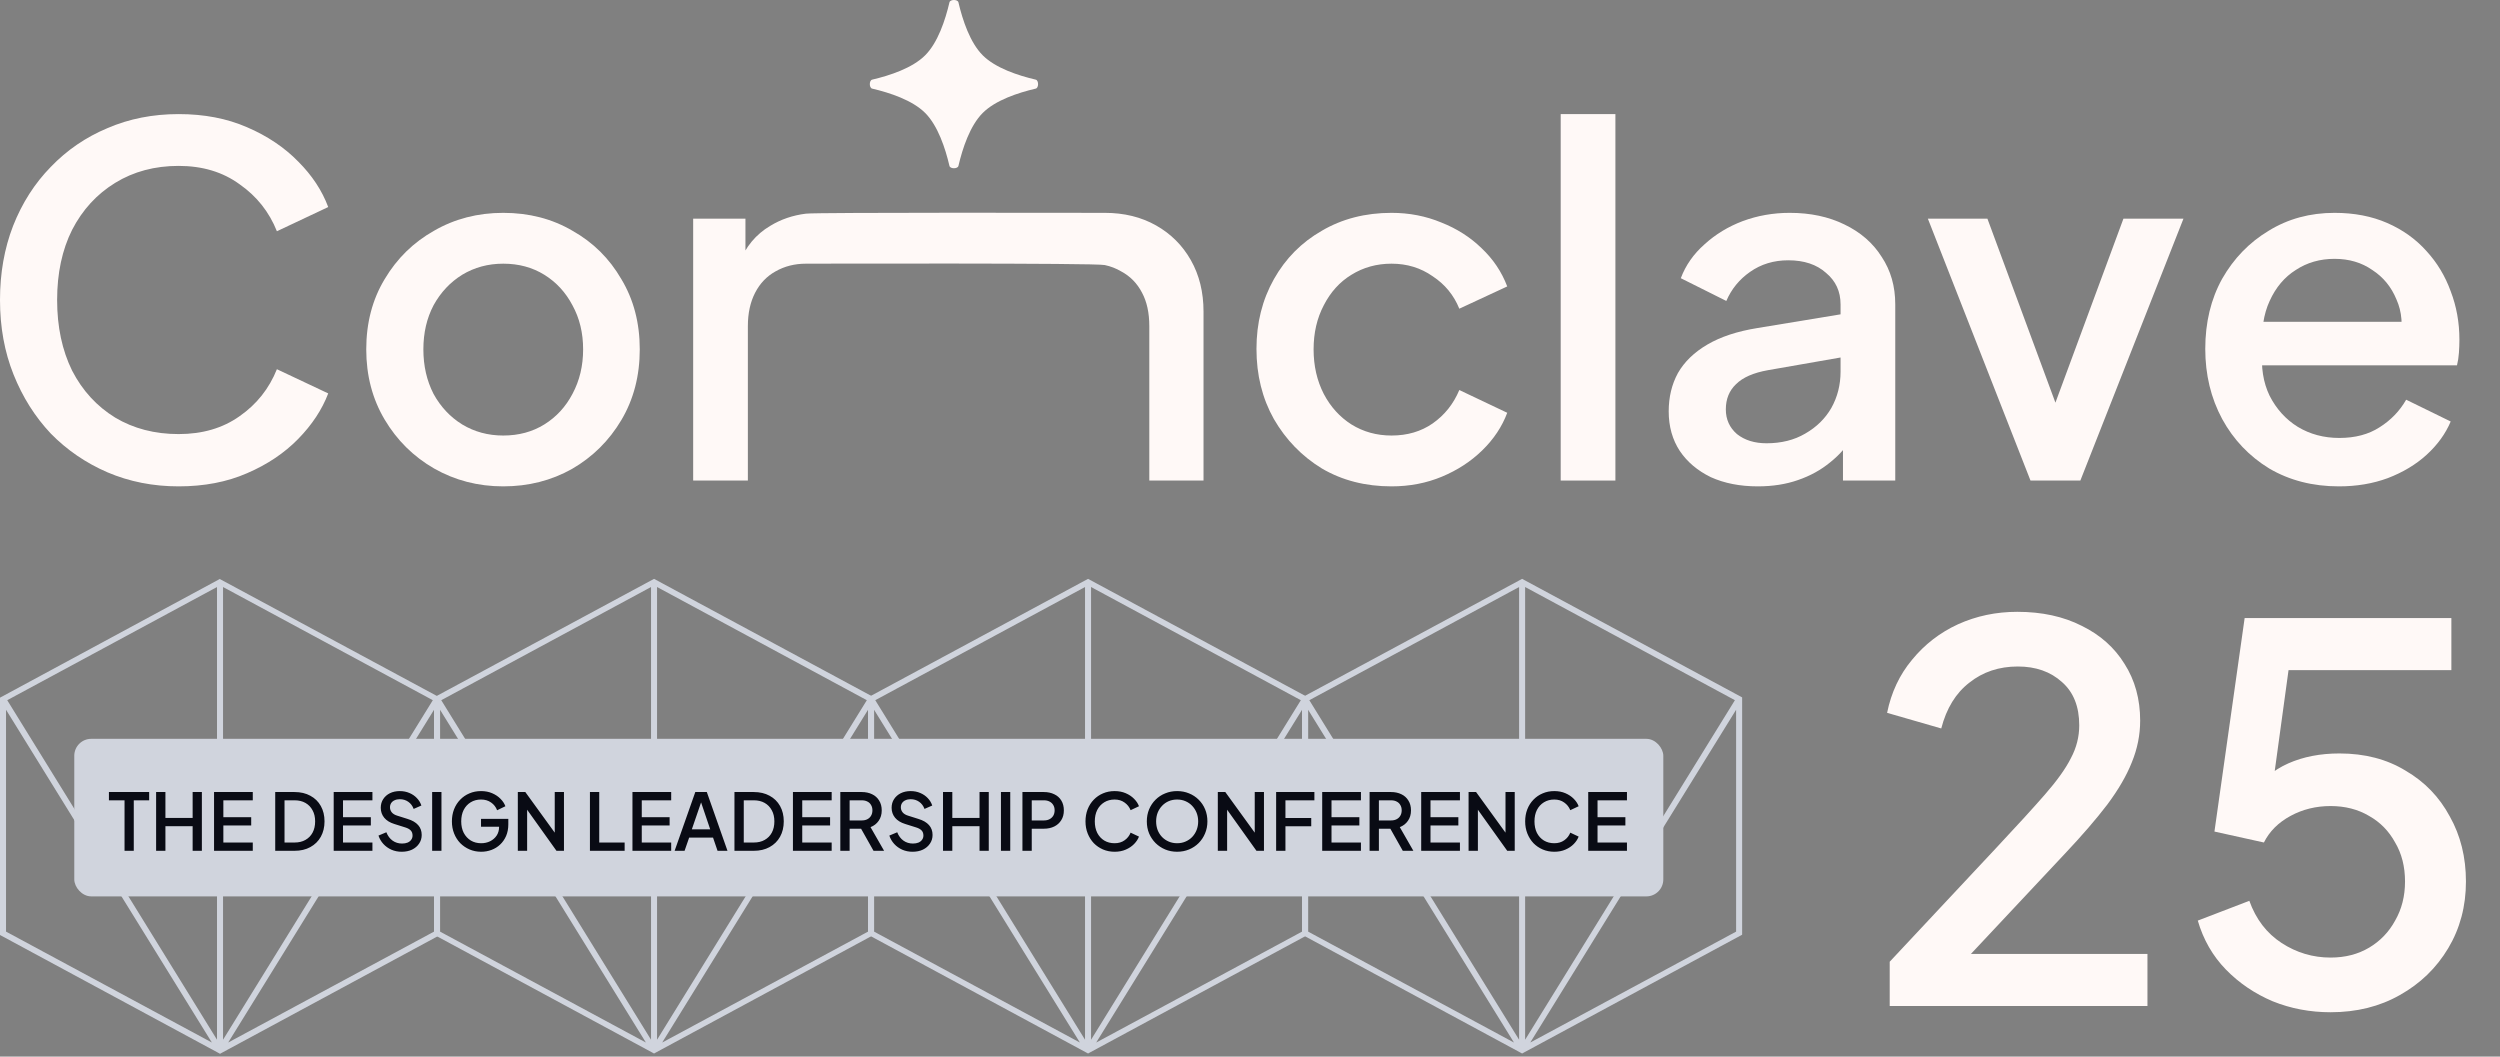 <svg width="866" height="366" viewBox="0 0 866 366" fill="none" xmlns="http://www.w3.org/2000/svg">
<rect x="0" y="0" width="866" height="366" fill="#808080" stroke="none"/>
<path d="M482.027 168.476C472.972 168.476 464.923 166.408 457.88 162.271C450.949 158.023 445.415 152.322 441.279 145.167C437.254 138.012 435.242 129.907 435.242 120.852C435.242 111.909 437.254 103.86 441.279 96.705C445.303 89.55 450.837 83.961 457.88 79.936C464.923 75.8 472.972 73.732 482.027 73.732C488.176 73.732 493.933 74.85 499.299 77.086C504.665 79.21 509.305 82.172 513.217 85.973C517.242 89.774 520.204 94.19 522.105 99.221L505.504 106.934C503.603 102.239 500.529 98.494 496.281 95.699C492.144 92.792 487.393 91.339 482.027 91.339C476.885 91.339 472.245 92.625 468.109 95.196C464.085 97.655 460.899 101.177 458.551 105.76C456.203 110.232 455.029 115.319 455.029 121.02C455.029 126.721 456.203 131.864 458.551 136.447C460.899 140.919 464.085 144.44 468.109 147.012C472.245 149.583 476.885 150.868 482.027 150.868C487.505 150.868 492.256 149.471 496.281 146.676C500.417 143.77 503.491 139.913 505.504 135.106L522.105 142.987C520.316 147.794 517.409 152.154 513.385 156.067C509.472 159.868 504.833 162.886 499.467 165.122C494.101 167.358 488.288 168.476 482.027 168.476Z" fill="#FFF9F7"/>
<path d="M540.625 166.463V39.523H559.574V166.463H540.625Z" fill="#FFF9F7"/>
<path d="M608.894 168.476C602.745 168.476 597.323 167.414 592.628 165.29C588.045 163.054 584.467 160.035 581.896 156.235C579.325 152.322 578.039 147.738 578.039 142.484C578.039 137.565 579.101 133.149 581.225 129.237C583.461 125.324 586.871 122.026 591.454 119.343C596.038 116.66 601.795 114.76 608.726 113.642L640.252 108.443V123.368L612.415 128.231C607.385 129.125 603.696 130.746 601.348 133.094C599 135.329 597.827 138.236 597.827 141.813C597.827 145.279 599.112 148.13 601.683 150.365C604.366 152.489 607.776 153.551 611.912 153.551C617.055 153.551 621.526 152.434 625.327 150.198C629.24 147.962 632.259 144.999 634.383 141.31C636.507 137.509 637.569 133.317 637.569 128.734V105.425C637.569 100.953 635.892 97.32 632.538 94.525C629.296 91.619 624.936 90.165 619.458 90.165C614.428 90.165 610.012 91.507 606.211 94.19C602.522 96.761 599.783 100.115 597.994 104.251L582.232 96.37C583.908 91.898 586.647 87.985 590.448 84.632C594.249 81.166 598.665 78.483 603.696 76.583C608.838 74.682 614.26 73.732 619.961 73.732C627.116 73.732 633.432 75.073 638.91 77.756C644.5 80.439 648.804 84.184 651.822 88.992C654.952 93.687 656.517 99.165 656.517 105.425V166.463H638.407V150.03L642.264 150.533C640.14 154.222 637.401 157.408 634.047 160.091C630.805 162.774 627.06 164.843 622.812 166.296C618.676 167.749 614.036 168.476 608.894 168.476Z" fill="#FFF9F7"/>
<path d="M703.363 166.463L667.813 75.744H688.439L715.772 149.695H708.226L735.559 75.744H756.352L720.635 166.463H703.363Z" fill="#FFF9F7"/>
<path d="M810.187 168.476C801.132 168.476 793.083 166.408 786.04 162.271C779.109 158.023 773.687 152.322 769.774 145.167C765.861 137.901 763.905 129.796 763.905 120.852C763.905 111.685 765.861 103.58 769.774 96.537C773.798 89.495 779.164 83.961 785.872 79.936C792.58 75.8 800.181 73.732 808.678 73.732C815.497 73.732 821.59 74.906 826.956 77.253C832.322 79.601 836.849 82.843 840.538 86.979C844.228 91.004 847.022 95.643 848.923 100.897C850.935 106.152 851.941 111.741 851.941 117.666C851.941 119.119 851.885 120.629 851.773 122.194C851.662 123.759 851.438 125.212 851.103 126.554H778.829V111.462H840.371L831.316 118.337C832.433 112.859 832.042 107.996 830.142 103.748C828.353 99.388 825.558 95.978 821.757 93.519C818.068 90.948 813.708 89.662 808.678 89.662C803.647 89.662 799.175 90.948 795.263 93.519C791.35 95.978 788.331 99.556 786.207 104.251C784.083 108.835 783.245 114.424 783.692 121.02C783.133 127.169 783.972 132.535 786.207 137.118C788.555 141.702 791.797 145.279 795.933 147.85C800.181 150.421 804.988 151.707 810.354 151.707C815.832 151.707 820.472 150.477 824.273 148.018C828.185 145.558 831.26 142.372 833.495 138.46L848.923 146.006C847.134 150.254 844.339 154.11 840.538 157.576C836.849 160.93 832.378 163.613 827.123 165.625C821.981 167.526 816.335 168.476 810.187 168.476Z" fill="#FFF9F7"/>
<path d="M61.877 168.476C53.045 168.476 44.829 166.855 37.227 163.613C29.737 160.371 23.197 155.899 17.607 150.198C12.13 144.385 7.825 137.565 4.695 129.74C1.565 121.914 0 113.306 0 103.916C0 94.637 1.509 86.085 4.528 78.259C7.658 70.322 12.018 63.503 17.607 57.801C23.197 51.988 29.737 47.517 37.227 44.386C44.717 41.144 52.934 39.523 61.877 39.523C70.709 39.523 78.59 41.033 85.521 44.051C92.564 47.069 98.489 51.038 103.296 55.957C108.103 60.764 111.569 66.018 113.693 71.72L95.918 80.104C93.235 73.397 88.931 67.975 83.006 63.838C77.192 59.59 70.15 57.466 61.877 57.466C53.604 57.466 46.282 59.422 39.91 63.335C33.538 67.248 28.563 72.67 24.986 79.601C21.52 86.532 19.787 94.637 19.787 103.916C19.787 113.195 21.52 121.355 24.986 128.398C28.563 135.329 33.538 140.751 39.91 144.664C46.282 148.465 53.604 150.365 61.877 150.365C70.15 150.365 77.192 148.297 83.006 144.161C88.931 140.025 93.235 134.603 95.918 127.895L113.693 136.28C111.569 141.869 108.103 147.123 103.296 152.042C98.489 156.961 92.564 160.93 85.521 163.948C78.59 166.967 70.709 168.476 61.877 168.476Z" fill="#FFF9F7"/>
<path d="M174.325 168.476C165.605 168.476 157.612 166.408 150.346 162.271C143.191 158.135 137.49 152.489 133.241 145.335C128.993 138.18 126.869 130.075 126.869 121.02C126.869 111.853 128.993 103.748 133.241 96.705C137.49 89.55 143.191 83.961 150.346 79.936C157.5 75.8 165.494 73.732 174.325 73.732C183.269 73.732 191.262 75.8 198.305 79.936C205.459 83.961 211.105 89.55 215.241 96.705C219.489 103.748 221.613 111.853 221.613 121.02C221.613 130.187 219.489 138.348 215.241 145.502C210.993 152.657 205.292 158.303 198.137 162.439C190.982 166.464 183.045 168.476 174.325 168.476ZM174.325 150.868C179.691 150.868 184.442 149.583 188.579 147.012C192.715 144.44 195.957 140.919 198.305 136.447C200.764 131.864 201.994 126.721 201.994 121.02C201.994 115.319 200.764 110.232 198.305 105.76C195.957 101.289 192.715 97.767 188.579 95.196C184.442 92.625 179.691 91.339 174.325 91.339C169.071 91.339 164.32 92.625 160.072 95.196C155.935 97.767 152.637 101.289 150.178 105.76C147.83 110.232 146.657 115.319 146.657 121.02C146.657 126.721 147.83 131.864 150.178 136.447C152.637 140.919 155.935 144.44 160.072 147.012C164.32 149.583 169.071 150.868 174.325 150.868Z" fill="#FFF9F7"/>
<path d="M240.113 166.464V75.744H258.223V93.519L256.043 91.171C258.279 85.47 261.856 81.166 266.775 78.259C270.47 75.992 274.606 74.576 279.184 74.012C283.076 73.533 377.816 73.732 382.692 73.732C389.4 73.732 395.325 75.185 400.467 78.092C405.609 80.998 409.634 85.023 412.541 90.165C415.447 95.308 416.9 101.233 416.9 107.94V166.464H398.119V112.971C398.119 108.387 397.281 104.531 395.604 101.4C393.927 98.159 391.524 95.699 388.393 94.022C386.643 92.985 384.743 92.249 382.692 91.813C379.853 91.07 281.739 91.339 279.184 91.339C275.271 91.339 271.75 92.234 268.62 94.022C265.601 95.699 263.254 98.159 261.577 101.4C259.9 104.642 259.061 108.499 259.061 112.971V166.464H240.113Z" fill="#FFF9F7"/>
<path d="M328.891 0.815C329.144 -0.272 331.748 -0.272 332.001 0.815C333.429 6.933 336.01 14.754 340.422 19.166C344.833 23.577 352.654 26.159 358.772 27.586C359.859 27.839 359.859 30.443 358.772 30.697C352.654 32.124 344.833 34.706 340.422 39.117C336.01 43.529 333.429 51.349 332.001 57.468C331.748 58.554 329.144 58.554 328.891 57.468C327.463 51.349 324.882 43.529 320.47 39.117C316.059 34.706 308.238 32.124 302.12 30.697C301.033 30.443 301.033 27.839 302.12 27.586C308.238 26.159 316.059 23.577 320.47 19.166C324.882 14.754 327.463 6.933 328.891 0.815Z" fill="#FFF9F7"/>
<path d="M654.594 348.477V333.145L691.39 293.824C698.605 286.128 704.256 279.935 708.345 275.246C712.553 270.436 715.56 266.227 717.363 262.619C719.287 259.012 720.249 255.224 720.249 251.256C720.249 244.763 718.265 239.772 714.297 236.285C710.329 232.678 705.218 230.874 698.965 230.874C692.472 230.874 686.88 232.738 682.191 236.466C677.501 240.073 674.254 245.364 672.451 252.338L653.692 246.927C655.135 239.832 658.021 233.7 662.35 228.529C666.679 223.238 671.97 219.15 678.222 216.264C684.596 213.378 691.45 211.935 698.785 211.935C707.323 211.935 714.778 213.558 721.151 216.805C727.524 219.931 732.454 224.32 735.942 229.972C739.549 235.624 741.353 242.177 741.353 249.633C741.353 254.563 740.391 259.373 738.467 264.062C736.663 268.632 733.837 273.502 729.989 278.673C726.141 283.723 721.211 289.435 715.199 295.808L682.732 330.439H743.878V348.477H654.594ZM807.307 350.641C800.212 350.641 793.538 349.378 787.286 346.853C781.033 344.208 775.622 340.54 771.052 335.851C766.483 331.161 763.236 325.509 761.312 318.896L779.169 312.041C781.454 318.415 785.181 323.285 790.352 326.652C795.523 330.018 801.174 331.702 807.307 331.702C812.357 331.702 816.806 330.56 820.654 328.275C824.502 325.99 827.509 322.864 829.673 318.896C831.958 314.927 833.1 310.418 833.1 305.368C833.1 300.197 831.958 295.688 829.673 291.84C827.509 287.872 824.502 284.805 820.654 282.641C816.806 280.356 812.357 279.214 807.307 279.214C802.256 279.214 797.627 280.356 793.418 282.641C789.21 284.925 786.143 287.992 784.219 291.84L767.084 288.052L777.545 214.099H849.153V232.137H785.843L793.959 223.298L786.203 279.935L779.53 275.426C783.137 270.375 787.526 266.708 792.697 264.423C797.867 262.138 803.76 260.996 810.373 260.996C819.151 260.996 826.787 262.98 833.28 266.948C839.894 270.796 845.005 276.087 848.612 282.821C852.34 289.435 854.204 296.95 854.204 305.368C854.204 313.905 852.159 321.601 848.071 328.455C843.983 335.309 838.391 340.721 831.296 344.689C824.322 348.657 816.325 350.641 807.307 350.641Z" fill="#FFF9F7"/>
<path d="M76.217 200.516L0 241.67V323.882L75.695 364.744L76.217 365.037L76.739 364.744L152.434 323.882V241.67L76.217 200.613V200.516ZM149.928 242.548L77.261 360.161V203.344L149.928 242.548ZM75.173 360.161L2.506 242.548L75.173 203.344V360.161ZM2.088 245.864L73.398 361.136L2.088 322.712V245.864ZM79.036 361.136L150.346 245.864V322.712L79.036 361.136Z" fill="#D0D4DD"/>
<path d="M226.561 200.516L150.344 241.573V323.785L226.039 364.647L226.561 364.939L227.083 364.647L302.777 323.785V241.573L226.561 200.516ZM300.272 242.548L227.605 360.161V203.344L300.272 242.548ZM225.517 360.161L152.85 242.548L225.517 203.344V360.161ZM152.432 245.864L223.742 361.136L152.432 322.712V245.864ZM229.38 361.136L300.689 245.864V322.712L229.38 361.136Z" fill="#D0D4DD"/>
<path d="M376.9 200.516L300.684 241.573V323.785L376.378 364.647L376.9 364.939L377.422 364.647L453.117 323.785V241.573L376.9 200.516ZM450.611 242.548L377.944 360.161V203.344L450.611 242.548ZM375.856 360.161L303.189 242.548L375.856 203.344V360.161ZM302.772 245.864L374.081 361.136L302.772 322.712V245.864ZM379.719 361.136L451.029 245.864V322.712L379.719 361.136Z" fill="#D0D4DD"/>
<path d="M527.26 200.516L451.043 241.573V323.785L526.738 364.647L527.26 364.939L527.782 364.647L603.477 323.785V241.573L527.26 200.516ZM600.971 242.548L528.304 360.161V203.344L600.971 242.548ZM526.216 360.161L453.549 242.548L526.216 203.344V360.161ZM453.131 245.864L524.441 361.136L453.131 322.712V245.864ZM530.079 361.136L601.388 245.864V322.712L530.079 361.136Z" fill="#D0D4DD"/>
<rect x="25.73" y="255.93" width="550.438" height="54.581" rx="5.873" fill="#D0D4DD"/>
<path d="M43.141 294.719V277.229H37.73V274.36H51.667V277.229H46.338V294.719H43.141ZM54.078 294.719V274.36H57.302V283.323H66.73V274.36H69.928V294.719H66.73V286.193H57.302V294.719H54.078ZM74.146 294.719V274.36H87.564V277.229H77.371V283.077H87.017V285.947H77.371V291.849H87.564V294.719H74.146ZM95.336 294.719V274.36H102.004C104.117 274.36 105.948 274.788 107.496 275.644C109.063 276.482 110.275 277.666 111.131 279.197C111.987 280.727 112.415 282.503 112.415 284.526C112.415 286.53 111.987 288.306 111.131 289.854C110.275 291.385 109.063 292.578 107.496 293.434C105.948 294.291 104.117 294.719 102.004 294.719H95.336ZM98.56 291.849H102.058C103.497 291.849 104.745 291.549 105.802 290.948C106.877 290.346 107.706 289.499 108.289 288.406C108.872 287.313 109.163 286.02 109.163 284.526C109.163 283.032 108.863 281.747 108.262 280.672C107.679 279.579 106.859 278.732 105.802 278.131C104.745 277.53 103.497 277.229 102.058 277.229H98.56V291.849ZM115.591 294.719V274.36H129.009V277.229H118.816V283.077H128.462V285.947H118.816V291.849H129.009V294.719H115.591ZM139.136 295.047C137.861 295.047 136.677 294.81 135.583 294.336C134.49 293.844 133.561 293.179 132.796 292.341C132.031 291.503 131.466 290.538 131.102 289.445L133.834 288.297C134.326 289.554 135.046 290.519 135.993 291.194C136.941 291.868 138.034 292.205 139.273 292.205C140.001 292.205 140.639 292.095 141.186 291.877C141.732 291.64 142.151 291.312 142.443 290.893C142.752 290.474 142.907 289.991 142.907 289.445C142.907 288.698 142.698 288.106 142.279 287.668C141.86 287.231 141.24 286.885 140.42 286.63L136.595 285.427C135.064 284.954 133.898 284.234 133.097 283.269C132.295 282.285 131.894 281.137 131.894 279.825C131.894 278.678 132.177 277.676 132.741 276.819C133.306 275.945 134.08 275.262 135.064 274.77C136.066 274.278 137.205 274.032 138.48 274.032C139.701 274.032 140.812 274.251 141.814 274.688C142.816 275.107 143.672 275.69 144.383 276.437C145.112 277.184 145.64 278.049 145.968 279.033L143.29 280.208C142.889 279.133 142.26 278.304 141.404 277.721C140.566 277.138 139.591 276.847 138.48 276.847C137.806 276.847 137.214 276.965 136.704 277.202C136.194 277.42 135.793 277.748 135.501 278.186C135.228 278.605 135.092 279.097 135.092 279.661C135.092 280.317 135.301 280.9 135.72 281.41C136.139 281.92 136.777 282.303 137.633 282.558L141.186 283.678C142.807 284.17 144.028 284.881 144.847 285.81C145.667 286.721 146.077 287.86 146.077 289.226C146.077 290.355 145.777 291.357 145.175 292.232C144.592 293.106 143.782 293.799 142.743 294.309C141.705 294.801 140.502 295.047 139.136 295.047ZM149.697 294.719V274.36H152.922V294.719H149.697ZM166.68 295.047C165.241 295.047 163.902 294.783 162.663 294.254C161.442 293.726 160.367 292.997 159.438 292.068C158.527 291.121 157.817 290.009 157.307 288.734C156.796 287.459 156.541 286.056 156.541 284.526C156.541 283.014 156.787 281.62 157.279 280.345C157.789 279.051 158.5 277.94 159.411 277.011C160.322 276.063 161.387 275.335 162.608 274.824C163.829 274.296 165.168 274.032 166.625 274.032C168.064 274.032 169.349 274.278 170.478 274.77C171.626 275.262 172.592 275.908 173.375 276.71C174.158 277.493 174.723 278.35 175.069 279.279L172.2 280.672C171.781 279.561 171.089 278.668 170.123 277.994C169.158 277.302 167.992 276.956 166.625 276.956C165.277 276.956 164.084 277.275 163.045 277.912C162.007 278.55 161.196 279.434 160.613 280.563C160.048 281.693 159.766 283.014 159.766 284.526C159.766 286.038 160.058 287.368 160.641 288.515C161.242 289.645 162.062 290.529 163.1 291.166C164.138 291.786 165.332 292.095 166.68 292.095C167.809 292.095 168.839 291.868 169.768 291.412C170.715 290.938 171.471 290.283 172.036 289.445C172.601 288.588 172.883 287.595 172.883 286.466V285.072L174.332 286.384H166.625V283.651H176.081V285.564C176.081 287.058 175.825 288.397 175.315 289.581C174.805 290.747 174.113 291.74 173.238 292.56C172.364 293.38 171.362 293.999 170.232 294.418C169.103 294.837 167.919 295.047 166.68 295.047ZM179.373 294.719V274.36H181.969L193.392 290.128L192.162 290.319V274.36H195.359V294.719H192.763L181.422 278.842L182.597 278.623V294.719H179.373ZM204.352 294.719V274.36H207.576V291.849H216.376V294.719H204.352ZM219.083 294.719V274.36H232.501V277.229H222.308V283.077H231.954V285.947H222.308V291.849H232.501V294.719H219.083ZM233.692 294.719L240.852 274.36H244.841L252.001 294.719H248.558L247 290.155H238.72L237.135 294.719H233.692ZM239.649 287.286H246.017L242.409 276.628H243.311L239.649 287.286ZM254.416 294.719V274.36H261.084C263.198 274.36 265.029 274.788 266.577 275.644C268.144 276.482 269.355 277.666 270.212 279.197C271.068 280.727 271.496 282.503 271.496 284.526C271.496 286.53 271.068 288.306 270.212 289.854C269.355 291.385 268.144 292.578 266.577 293.434C265.029 294.291 263.198 294.719 261.084 294.719H254.416ZM257.641 291.849H261.139C262.578 291.849 263.826 291.549 264.883 290.948C265.958 290.346 266.787 289.499 267.37 288.406C267.953 287.313 268.244 286.02 268.244 284.526C268.244 283.032 267.944 281.747 267.342 280.672C266.759 279.579 265.94 278.732 264.883 278.131C263.826 277.53 262.578 277.229 261.139 277.229H257.641V291.849ZM274.672 294.719V274.36H288.09V277.229H277.897V283.077H287.543V285.947H277.897V291.849H288.09V294.719H274.672ZM291.084 294.719V274.36H298.49C299.856 274.36 301.059 274.615 302.097 275.125C303.136 275.617 303.946 276.346 304.529 277.311C305.131 278.259 305.431 279.397 305.431 280.727C305.431 282.13 305.076 283.332 304.365 284.334C303.673 285.336 302.735 286.065 301.551 286.521L306.251 294.719H302.589L297.588 285.837L299.692 287.067H294.309V294.719H291.084ZM294.309 284.198H298.545C299.292 284.198 299.938 284.052 300.485 283.76C301.032 283.469 301.451 283.068 301.742 282.558C302.052 282.03 302.207 281.41 302.207 280.7C302.207 279.989 302.052 279.379 301.742 278.869C301.451 278.341 301.032 277.94 300.485 277.666C299.938 277.375 299.292 277.229 298.545 277.229H294.309V284.198ZM316.097 295.047C314.822 295.047 313.638 294.81 312.544 294.336C311.451 293.844 310.522 293.179 309.757 292.341C308.992 291.503 308.427 290.538 308.063 289.445L310.795 288.297C311.287 289.554 312.007 290.519 312.954 291.194C313.902 291.868 314.995 292.205 316.234 292.205C316.962 292.205 317.6 292.095 318.147 291.877C318.693 291.64 319.112 291.312 319.404 290.893C319.713 290.474 319.868 289.991 319.868 289.445C319.868 288.698 319.659 288.106 319.24 287.668C318.821 287.231 318.201 286.885 317.381 286.63L313.556 285.427C312.025 284.954 310.859 284.234 310.058 283.269C309.256 282.285 308.855 281.137 308.855 279.825C308.855 278.678 309.138 277.676 309.702 276.819C310.267 275.945 311.041 275.262 312.025 274.77C313.027 274.278 314.166 274.032 315.441 274.032C316.662 274.032 317.773 274.251 318.775 274.688C319.777 275.107 320.633 275.69 321.344 276.437C322.073 277.184 322.601 278.049 322.929 279.033L320.251 280.208C319.85 279.133 319.221 278.304 318.365 277.721C317.527 277.138 316.552 276.847 315.441 276.847C314.767 276.847 314.175 276.965 313.665 277.202C313.155 277.42 312.754 277.748 312.462 278.186C312.189 278.605 312.053 279.097 312.053 279.661C312.053 280.317 312.262 280.9 312.681 281.41C313.1 281.92 313.738 282.303 314.594 282.558L318.147 283.678C319.768 284.17 320.989 284.881 321.808 285.81C322.628 286.721 323.038 287.86 323.038 289.226C323.038 290.355 322.738 291.357 322.136 292.232C321.553 293.106 320.743 293.799 319.704 294.309C318.666 294.801 317.463 295.047 316.097 295.047ZM326.658 294.719V274.36H329.883V283.323H339.311V274.36H342.508V294.719H339.311V286.193H329.883V294.719H326.658ZM346.727 294.719V274.36H349.951V294.719H346.727ZM354.172 294.719V274.36H361.578C362.944 274.36 364.147 274.615 365.185 275.125C366.242 275.617 367.062 276.346 367.645 277.311C368.228 278.259 368.519 279.397 368.519 280.727C368.519 282.039 368.219 283.168 367.617 284.116C367.034 285.063 366.224 285.792 365.185 286.302C364.147 286.812 362.944 287.067 361.578 287.067H357.397V294.719H354.172ZM357.397 284.198H361.66C362.389 284.198 363.026 284.052 363.573 283.76C364.119 283.469 364.548 283.068 364.857 282.558C365.167 282.03 365.322 281.41 365.322 280.7C365.322 279.989 365.167 279.379 364.857 278.869C364.548 278.341 364.119 277.94 363.573 277.666C363.026 277.375 362.389 277.229 361.66 277.229H357.397V284.198ZM386.099 295.047C384.659 295.047 383.32 294.783 382.081 294.254C380.861 293.726 379.795 292.997 378.884 292.068C377.991 291.121 377.29 290.009 376.78 288.734C376.27 287.459 376.015 286.056 376.015 284.526C376.015 283.014 376.261 281.62 376.753 280.345C377.263 279.051 377.973 277.94 378.884 277.011C379.795 276.063 380.861 275.335 382.081 274.824C383.302 274.296 384.641 274.032 386.099 274.032C387.538 274.032 388.822 274.278 389.952 274.77C391.099 275.262 392.065 275.908 392.848 276.71C393.632 277.493 394.197 278.35 394.543 279.279L391.646 280.645C391.209 279.552 390.507 278.668 389.542 277.994C388.594 277.302 387.447 276.956 386.099 276.956C384.75 276.956 383.557 277.275 382.519 277.912C381.48 278.55 380.67 279.434 380.087 280.563C379.522 281.693 379.239 283.014 379.239 284.526C379.239 286.038 379.522 287.368 380.087 288.515C380.67 289.645 381.48 290.529 382.519 291.166C383.557 291.786 384.75 292.095 386.099 292.095C387.447 292.095 388.594 291.758 389.542 291.084C390.507 290.41 391.209 289.527 391.646 288.433L394.543 289.8C394.197 290.711 393.632 291.567 392.848 292.369C392.065 293.17 391.099 293.817 389.952 294.309C388.822 294.801 387.538 295.047 386.099 295.047ZM407.751 295.047C406.276 295.047 404.9 294.783 403.625 294.254C402.368 293.726 401.256 292.988 400.291 292.041C399.344 291.093 398.597 289.982 398.05 288.707C397.522 287.431 397.258 286.038 397.258 284.526C397.258 283.014 397.522 281.62 398.05 280.345C398.597 279.051 399.344 277.94 400.291 277.011C401.238 276.063 402.35 275.335 403.625 274.824C404.9 274.296 406.276 274.032 407.751 274.032C409.245 274.032 410.621 274.296 411.878 274.824C413.153 275.335 414.264 276.063 415.212 277.011C416.177 277.958 416.924 279.069 417.453 280.345C417.981 281.62 418.245 283.014 418.245 284.526C418.245 286.038 417.972 287.431 417.425 288.707C416.897 289.982 416.159 291.093 415.212 292.041C414.264 292.988 413.153 293.726 411.878 294.254C410.602 294.783 409.227 295.047 407.751 295.047ZM407.751 292.095C408.808 292.095 409.774 291.904 410.648 291.521C411.541 291.139 412.315 290.611 412.971 289.936C413.627 289.244 414.137 288.443 414.501 287.532C414.866 286.603 415.048 285.601 415.048 284.526C415.048 283.451 414.866 282.458 414.501 281.547C414.137 280.636 413.627 279.834 412.971 279.142C412.315 278.45 411.541 277.912 410.648 277.53C409.774 277.147 408.808 276.956 407.751 276.956C406.695 276.956 405.72 277.147 404.827 277.53C403.953 277.912 403.188 278.45 402.532 279.142C401.876 279.834 401.366 280.636 401.001 281.547C400.655 282.458 400.482 283.451 400.482 284.526C400.482 285.601 400.655 286.603 401.001 287.532C401.366 288.443 401.876 289.244 402.532 289.936C403.188 290.611 403.962 291.139 404.855 291.521C405.747 291.904 406.713 292.095 407.751 292.095ZM421.85 294.719V274.36H424.446L435.869 290.128L434.64 290.319V274.36H437.837V294.719H435.241L423.9 278.842L425.075 278.623V294.719H421.85ZM442.052 294.719V274.36H455.306V277.229H445.277V283.351H454.213V286.22H445.277V294.719H442.052ZM458.011 294.719V274.36H471.429V277.229H461.236V283.077H470.882V285.947H461.236V291.849H471.429V294.719H458.011ZM474.424 294.719V274.36H481.829C483.196 274.36 484.398 274.615 485.436 275.125C486.475 275.617 487.286 276.346 487.869 277.311C488.47 278.259 488.77 279.397 488.77 280.727C488.77 282.13 488.415 283.332 487.705 284.334C487.012 285.336 486.074 286.065 484.89 286.521L489.59 294.719H485.928L480.927 285.837L483.032 287.067H477.648V294.719H474.424ZM477.648 284.198H481.884C482.631 284.198 483.278 284.052 483.824 283.76C484.371 283.469 484.79 283.068 485.081 282.558C485.391 282.03 485.546 281.41 485.546 280.7C485.546 279.989 485.391 279.379 485.081 278.869C484.79 278.341 484.371 277.94 483.824 277.666C483.278 277.375 482.631 277.229 481.884 277.229H477.648V284.198ZM492.304 294.719V274.36H505.722V277.229H495.528V283.077H505.175V285.947H495.528V291.849H505.722V294.719H492.304ZM508.716 294.719V274.36H511.312L522.735 290.128L521.505 290.319V274.36H524.703V294.719H522.107L510.766 278.842L511.941 278.623V294.719H508.716ZM538.401 295.047C536.962 295.047 535.623 294.783 534.384 294.254C533.163 293.726 532.097 292.997 531.186 292.068C530.294 291.121 529.592 290.009 529.082 288.734C528.572 287.459 528.317 286.056 528.317 284.526C528.317 283.014 528.563 281.62 529.055 280.345C529.565 279.051 530.276 277.94 531.186 277.011C532.097 276.063 533.163 275.335 534.384 274.824C535.604 274.296 536.943 274.032 538.401 274.032C539.84 274.032 541.125 274.278 542.254 274.77C543.402 275.262 544.367 275.908 545.151 276.71C545.934 277.493 546.499 278.35 546.845 279.279L543.948 280.645C543.511 279.552 542.81 278.668 541.844 277.994C540.897 277.302 539.749 276.956 538.401 276.956C537.053 276.956 535.859 277.275 534.821 277.912C533.783 278.55 532.972 279.434 532.389 280.563C531.824 281.693 531.542 283.014 531.542 284.526C531.542 286.038 531.824 287.368 532.389 288.515C532.972 289.645 533.783 290.529 534.821 291.166C535.859 291.786 537.053 292.095 538.401 292.095C539.749 292.095 540.897 291.758 541.844 291.084C542.81 290.41 543.511 289.527 543.948 288.433L546.845 289.8C546.499 290.711 545.934 291.567 545.151 292.369C544.367 293.17 543.402 293.817 542.254 294.309C541.125 294.801 539.84 295.047 538.401 295.047ZM550.161 294.719V274.36H563.579V277.229H553.386V283.077H563.032V285.947H553.386V291.849H563.579V294.719H550.161Z" fill="#090B14"/>
</svg>
